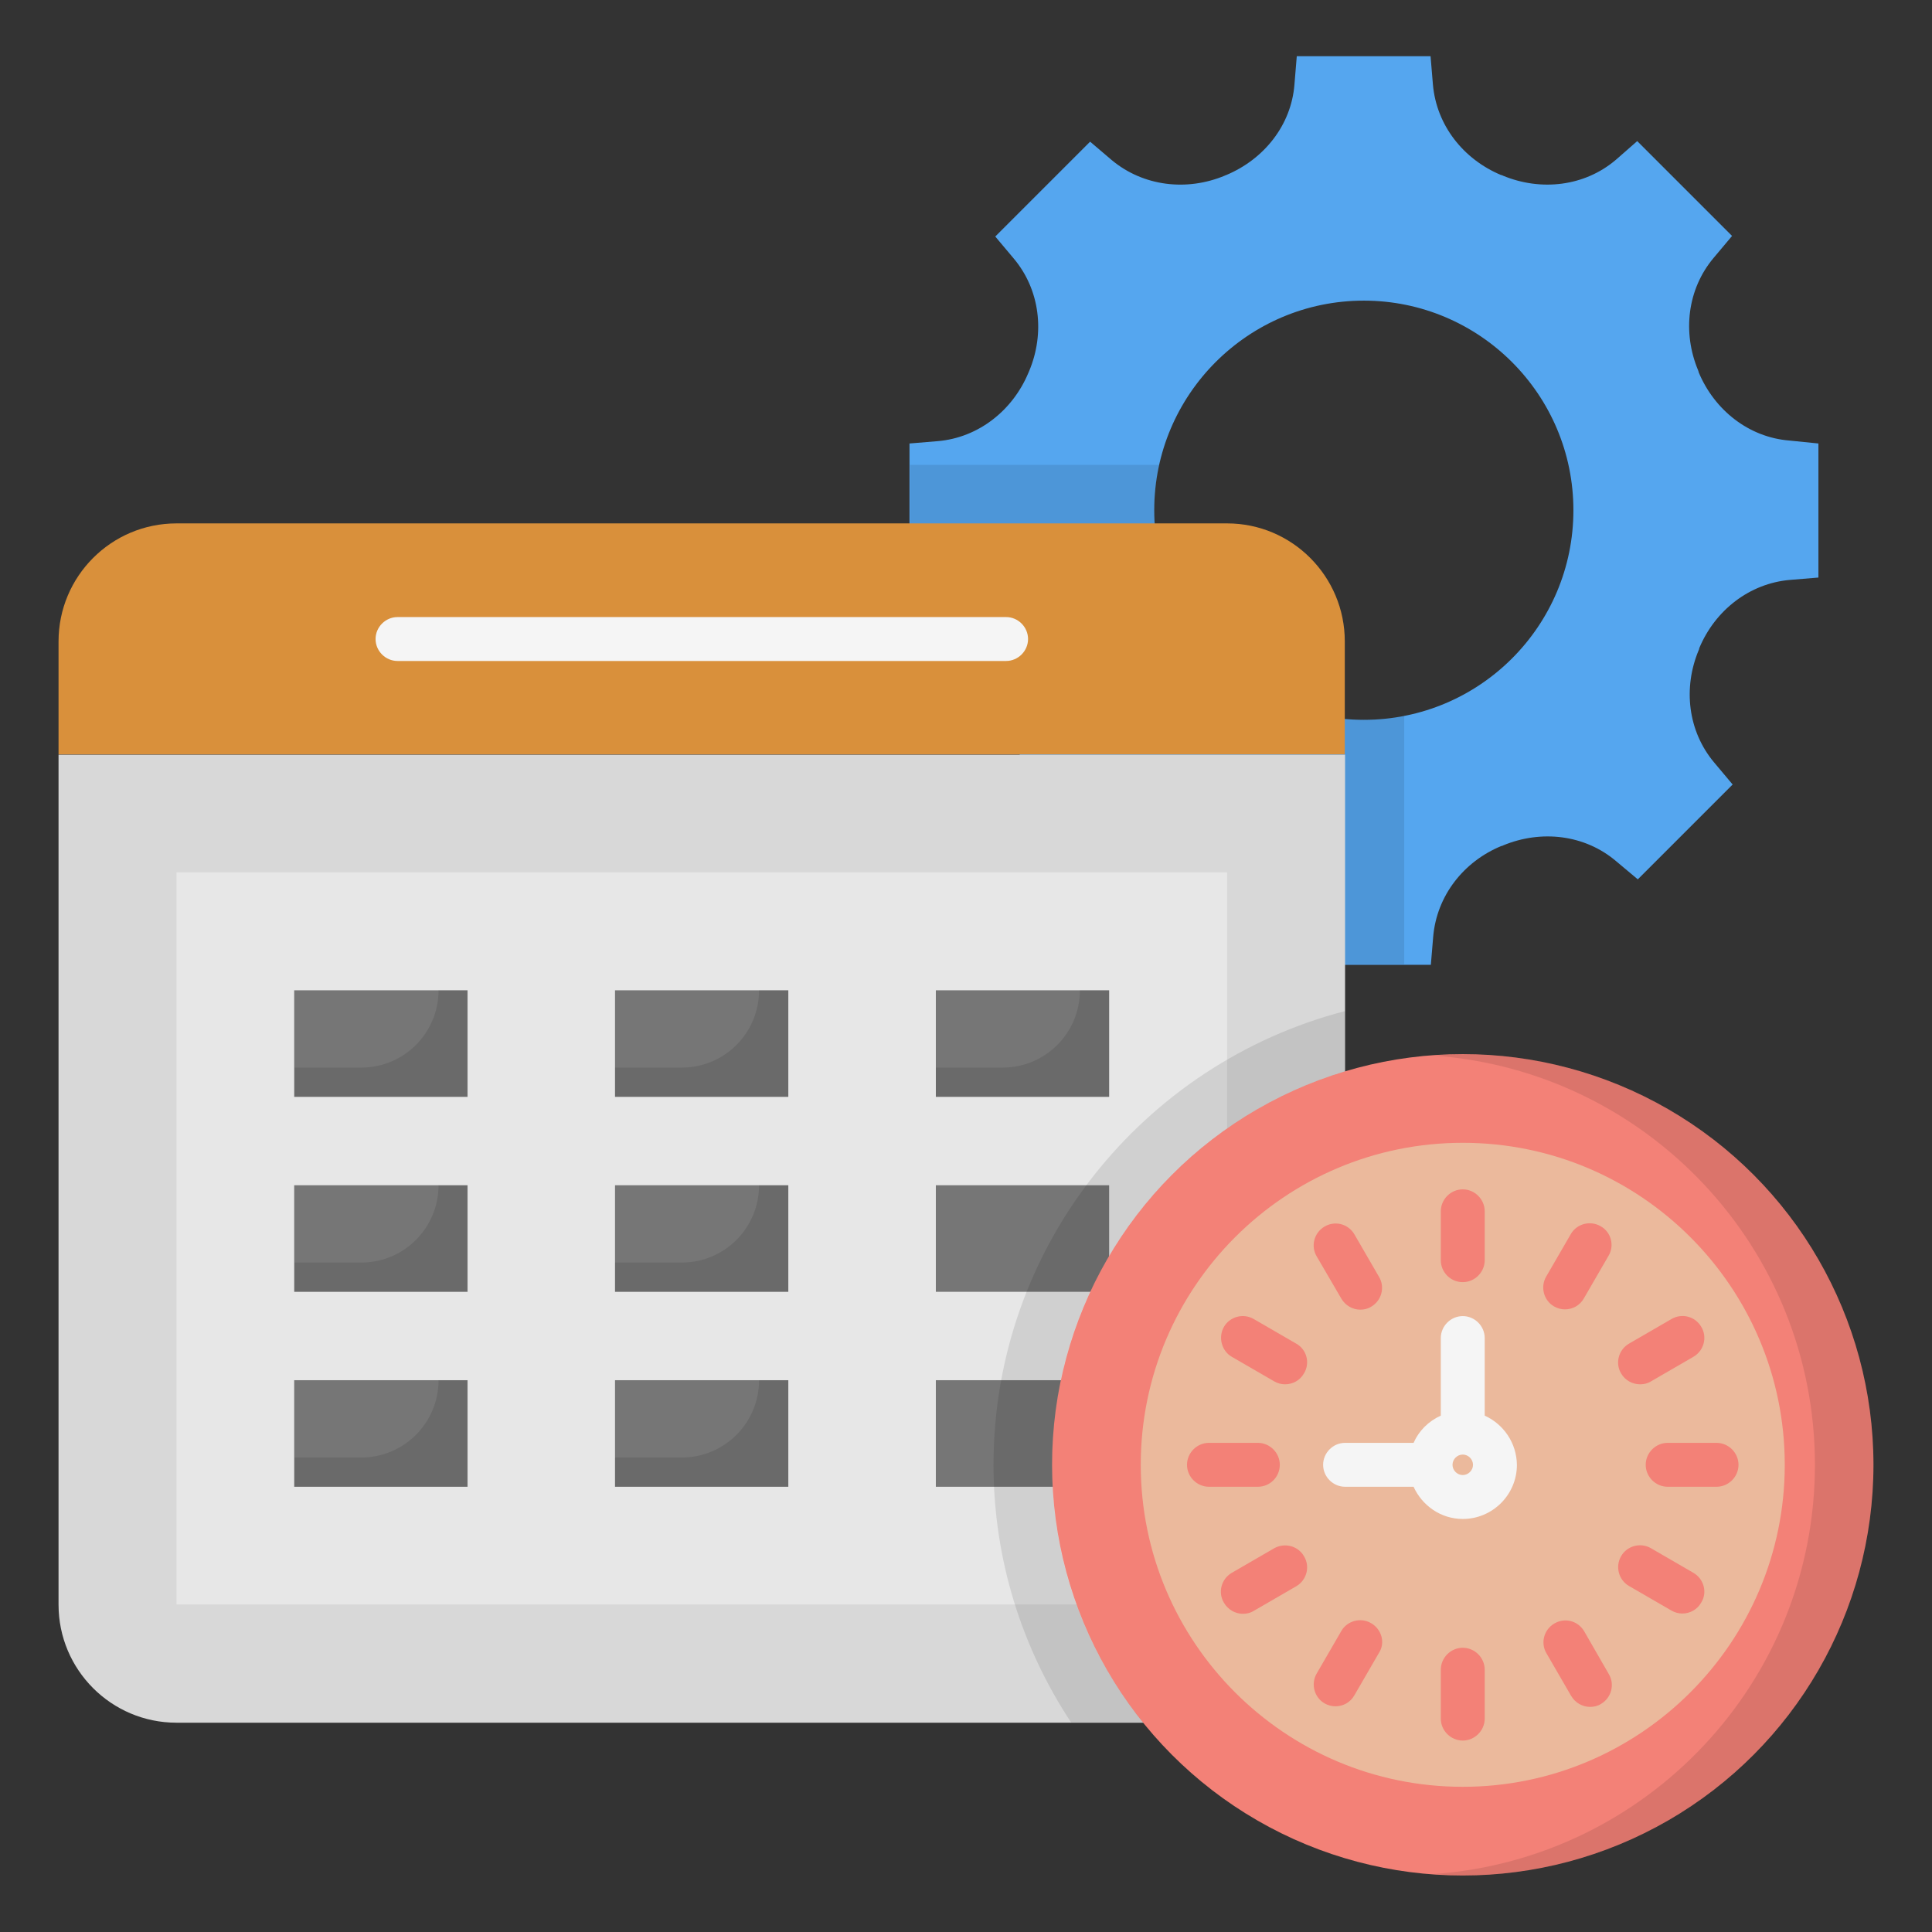 <svg id="Layer_1" enable-background="new 0 0 66 66" height="512" viewBox="0 0 66 66" width="512" xmlns="http://www.w3.org/2000/svg"><rect x="0" y="0" width="66" height="66" fill="#333333" stroke="none"/><g><g><path d="m61.13 15.05c-1.39-.11-2.56-1.04-3.1-2.33 0-.02-.01-.04-.02-.07-.54-1.29-.37-2.77.53-3.84l.63-.75-3.24-3.24-.73.64c-1.07.91-2.56 1.08-3.86.54-.02-.01-.03-.02-.06-.02-1.29-.54-2.21-1.7-2.33-3.1l-.08-.96h-4.57l-.08.97c-.11 1.39-1.04 2.55-2.33 3.09-.01 0-.03.01-.05.02-1.29.54-2.78.37-3.86-.53l-.74-.63-3.24 3.24.63.75c.9 1.07 1.07 2.55.53 3.84-.01.02-.02.04-.03.07-.54 1.29-1.71 2.21-3.09 2.33l-.97.08v4.58l.97.08c1.39.11 2.55 1.04 3.09 2.33.01.02.02.05.03.07.54 1.29.37 2.77-.53 3.84l-.63.75 3.24 3.24.74-.63c1.08-.9 2.57-1.07 3.86-.53.02.01.04.02.06.02 1.29.53 2.21 1.7 2.33 3.09l.08.97h4.57l.08-.96c.12-1.4 1.04-2.57 2.33-3.1.03 0 .04-.01.06-.02 1.3-.54 2.79-.37 3.86.54l.74.62 3.24-3.24-.63-.75c-.9-1.07-1.07-2.55-.53-3.84.01-.02.02-.04.02-.07.54-1.29 1.71-2.21 3.1-2.33l.97-.08v-4.58zm-14.54 9.54c-3.96 0-7.16-3.21-7.16-7.16s3.21-7.16 7.16-7.16 7.16 3.21 7.16 7.16-3.2 7.16-7.16 7.16z" fill="#55a6ef"/><path d="m47.94 24.45c-.44.08-.89.13-1.35.13-3.96 0-7.16-3.21-7.16-7.16 0-.53.06-1.04.17-1.54h-8.51v3.83l.97.08c1.39.11 2.55 1.04 3.09 2.33.01.02.02.04.03.07.54 1.29.37 2.77-.53 3.84l-.63.75 3.24 3.24.74-.63c1.08-.9 2.57-1.07 3.86-.53.03.01.04.02.06.02 1.29.53 2.21 1.7 2.33 3.09l.08.97h3.64v-8.49z" opacity=".1"/><path d="m2 25.78v29.04c0 2.22 1.8 4.03 4.03 4.03h35.89c2.22 0 4.03-1.8 4.03-4.03v-29.04z" fill="#d8d8d8"/><path d="m6.03 29.8h35.89v25.01h-35.89z" fill="#e7e7e7"/><path d="m41.92 17.88h-35.89c-2.23 0-4.03 1.81-4.03 4.03v3.86h43.94v-3.86c0-2.22-1.8-4.03-4.02-4.03z" fill="#d9903b"/><g fill="#767676"><path d="m10.05 33.83h5.92v3.64h-5.92z"/><path d="m21.01 33.83h5.92v3.64h-5.92z"/><path d="m31.97 33.83h5.92v3.64h-5.92z"/><path d="m10.05 40.49h5.92v3.64h-5.92z"/><path d="m21.01 40.49h5.92v3.64h-5.92z"/><path d="m31.97 40.49h5.92v3.64h-5.92z"/><path d="m10.05 47.15h5.92v3.64h-5.92z"/><path d="m21.01 47.15h5.92v3.64h-5.92z"/><path d="m31.97 47.15h5.92v3.64h-5.92z"/></g><g><path d="m34.37 22.58h-20.79c-.41 0-.75-.34-.75-.75s.34-.75.75-.75h20.79c.41 0 .75.34.75.75s-.34.75-.75.75z" fill="#f5f5f5"/></g><circle cx="49.97" cy="50.04" fill="#f38177" r="14.03"/><path d="m49.97 36.01c-.34 0-.67.03-1 .05 7.28.52 13.03 6.57 13.03 13.98s-5.75 13.47-13.03 13.98c.33.02.66.05 1 .05 7.75 0 14.03-6.28 14.03-14.03s-6.28-14.03-14.03-14.03z" opacity=".1"/><path d="m49.97 61.04c-6.07 0-11-4.93-11-11s4.93-11 11-11 11 4.93 11 11-4.94 11-11 11z" fill="#ebb99c"/><g><path d="m50.72 48.36v-2.65c0-.41-.34-.75-.75-.75s-.75.34-.75.75v2.65c-.42.19-.75.52-.93.93h-2.34c-.41 0-.75.34-.75.75s.34.75.75.75h2.34c.29.64.93 1.1 1.68 1.1 1.02 0 1.85-.83 1.85-1.85-.01-.75-.46-1.39-1.1-1.68zm-.75 2.03c-.19 0-.35-.16-.35-.35s.16-.35.35-.35.35.16.35.35-.16.35-.35.35z" fill="#f5f5f5"/><g fill="#f38177"><path d="m49.97 43.8c.41 0 .75-.34.75-.75v-1.67c0-.41-.34-.75-.75-.75s-.75.34-.75.75v1.67c0 .41.33.75.75.75z"/><path d="m49.97 56.29c-.41 0-.75.34-.75.75v1.67c0 .41.34.75.75.75s.75-.34.75-.75v-1.67c0-.41-.34-.75-.75-.75z"/><path d="m45.82 44.36c.14.24.39.38.65.38.13 0 .26-.03.37-.1.36-.21.48-.67.27-1.02l-.84-1.45c-.21-.36-.66-.48-1.02-.27s-.48.67-.27 1.02z"/><path d="m54.12 55.73c-.21-.36-.66-.48-1.02-.27s-.48.67-.27 1.02l.84 1.45c.14.24.39.38.65.38.13 0 .26-.03.37-.1.36-.21.48-.67.27-1.02z"/><path d="m44.28 45.9-1.45-.84c-.36-.21-.82-.08-1.02.27s-.08.82.27 1.02l1.45.84c.12.07.25.1.37.1.26 0 .51-.13.65-.38.21-.35.09-.81-.27-1.01z"/><path d="m57.85 53.73-1.45-.84c-.36-.21-.82-.08-1.02.27-.21.36-.08.82.27 1.02l1.45.84c.12.07.25.1.37.1.26 0 .51-.13.65-.38.21-.34.09-.8-.27-1.01z"/><path d="m43.72 50.04c0-.41-.34-.75-.75-.75h-1.67c-.41 0-.75.34-.75.75s.34.75.75.75h1.67c.41 0 .75-.33.75-.75z"/><path d="m58.64 49.29h-1.67c-.41 0-.75.34-.75.75s.34.75.75.75h1.67c.41 0 .75-.34.75-.75s-.34-.75-.75-.75z"/><path d="m43.53 52.89-1.45.84c-.36.21-.48.67-.27 1.02.14.24.39.38.65.38.13 0 .26-.03.37-.1l1.45-.84c.36-.21.48-.67.27-1.02-.2-.36-.66-.48-1.02-.28z"/><path d="m56.03 47.29c.13 0 .26-.03.37-.1l1.45-.84c.36-.21.48-.67.27-1.02-.21-.36-.66-.48-1.02-.27l-1.45.84c-.36.21-.48.67-.27 1.02.14.24.39.37.65.37z"/><path d="m46.84 55.45c-.36-.21-.82-.08-1.02.27l-.84 1.45c-.21.36-.08.82.27 1.02.12.07.25.1.37.1.26 0 .51-.13.65-.38l.84-1.45c.22-.34.09-.8-.27-1.01z"/><path d="m54.68 41.89c-.36-.21-.82-.08-1.02.27l-.84 1.45c-.21.36-.08.82.27 1.02.12.07.25.1.37.1.26 0 .51-.13.65-.38l.84-1.45c.21-.35.09-.81-.27-1.01z"/></g></g><path d="m35.94 50.04c0-6.35 4.22-11.71 10.01-13.44v-2.06c-6.9 1.79-12.01 8.05-12.01 15.5 0 3.25.98 6.27 2.65 8.8h2.46c-1.95-2.41-3.11-5.46-3.11-8.8z" opacity=".1"/><path d="m14.98 47.15c0 1.46-1.18 2.64-2.64 2.64h-2.28v1h5.92v-3.64z" opacity=".1"/><path d="m14.98 40.49c0 1.46-1.18 2.64-2.64 2.64h-2.28v1h5.92v-3.64z" opacity=".1"/><path d="m14.98 33.83c0 1.46-1.18 2.64-2.64 2.64h-2.28v1h5.92v-3.64z" opacity=".1"/><path d="m25.93 47.15c0 1.46-1.18 2.64-2.64 2.64h-2.28v1h5.92v-3.64z" opacity=".1"/><path d="m25.93 40.49c0 1.46-1.18 2.64-2.64 2.64h-2.28v1h5.92v-3.64z" opacity=".1"/><path d="m25.93 33.83c0 1.46-1.18 2.64-2.64 2.64h-2.28v1h5.92v-3.64z" opacity=".1"/><path d="m36.89 33.83c0 1.46-1.18 2.64-2.64 2.64h-2.28v1h5.92v-3.64z" opacity=".1"/></g></g></svg>